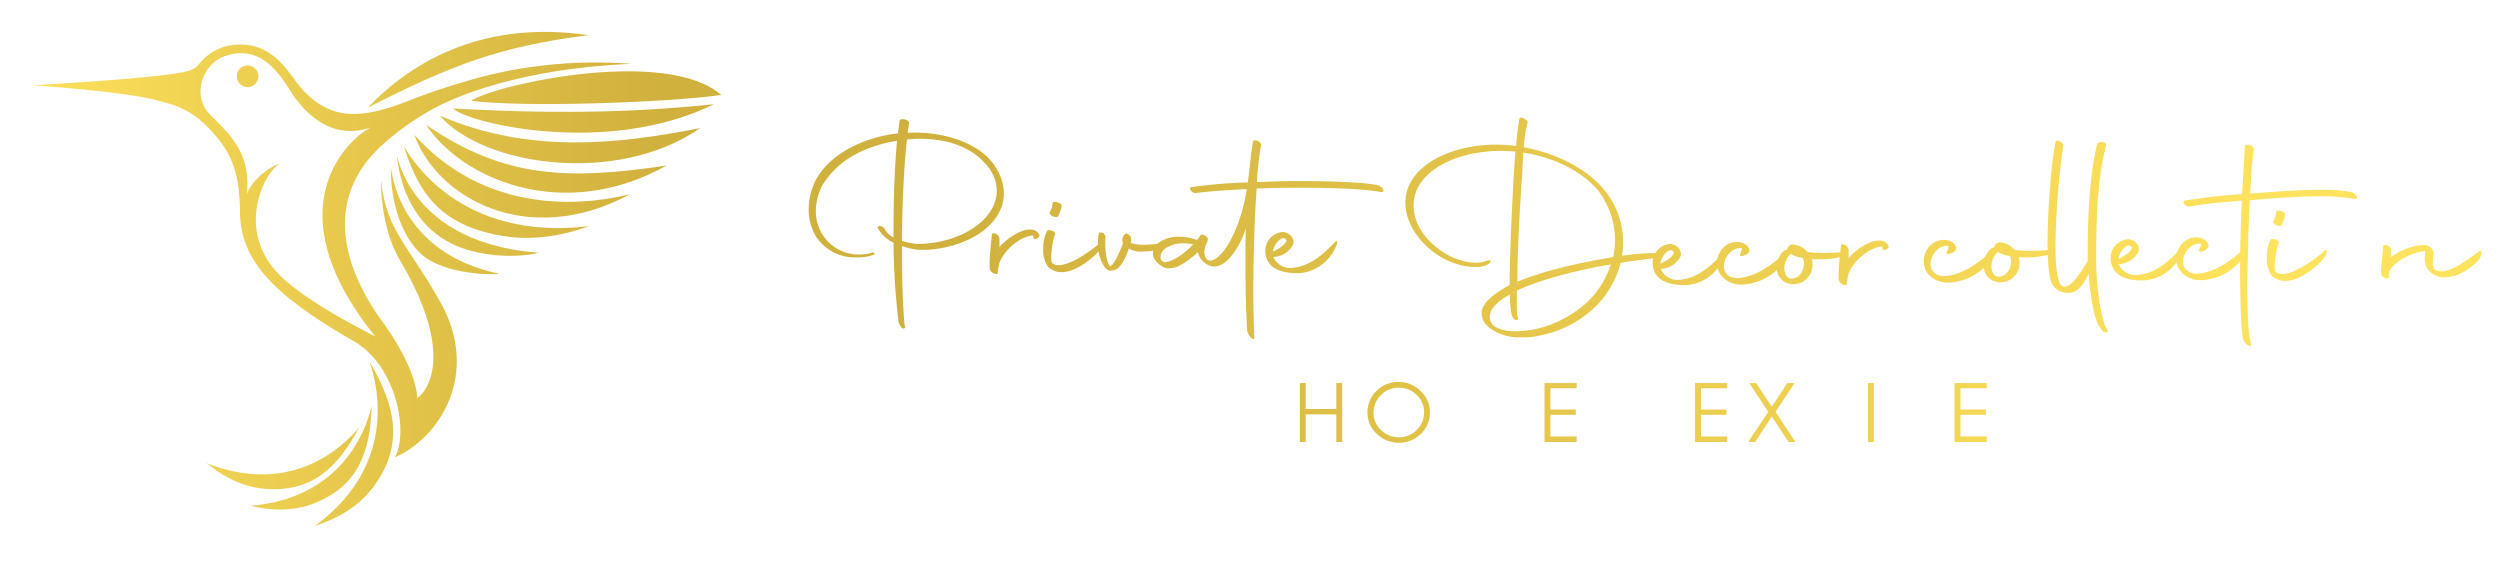 <svg xmlns="http://www.w3.org/2000/svg" xmlns:xlink="http://www.w3.org/1999/xlink" viewBox="0 0 528 120"><defs><linearGradient id="a" x1="478.16" y1="92.2" x2="201.66" y2="92.2" gradientTransform="matrix(1, 0, 0, -1, 0, 139.48)" gradientUnits="userSpaceOnUse"><stop offset="0" stop-color="#ffe25d"/><stop offset="1" stop-color="#d1b13d"/></linearGradient><linearGradient id="b" x1="478.16" y1="86.37" x2="201.66" y2="86.37" xlink:href="#a"/><linearGradient id="c" x1="478.16" y1="89.46" x2="201.66" y2="89.46" xlink:href="#a"/><linearGradient id="d" x1="478.16" y1="86.28" x2="201.66" y2="86.28" xlink:href="#a"/><linearGradient id="e" x1="478.16" y1="88.84" x2="201.66" y2="88.84" xlink:href="#a"/><linearGradient id="f" x1="478.16" y1="86.17" x2="201.66" y2="86.17" xlink:href="#a"/><linearGradient id="g" x1="478.16" y1="91.44" x2="201.66" y2="91.44" xlink:href="#a"/><linearGradient id="h" x1="478.16" y1="83.65" x2="201.66" y2="83.65" xlink:href="#a"/><linearGradient id="i" x1="478.16" y1="83.89" x2="201.66" y2="83.89" xlink:href="#a"/><linearGradient id="j" x1="478.16" y1="83.7" x2="201.66" y2="83.7" xlink:href="#a"/><linearGradient id="k" x1="478.16" y1="84.05" x2="201.66" y2="84.05" xlink:href="#a"/><linearGradient id="l" x1="478.16" y1="84.31" x2="201.66" y2="84.31" xlink:href="#a"/><linearGradient id="m" x1="478.16" y1="84.12" x2="201.66" y2="84.12" xlink:href="#a"/><linearGradient id="n" x1="478.16" y1="89.5" x2="201.66" y2="89.5" xlink:href="#a"/><linearGradient id="o" x1="478.16" y1="84.58" x2="201.66" y2="84.58" xlink:href="#a"/><linearGradient id="p" x1="478.16" y1="84.82" x2="201.66" y2="84.82" xlink:href="#a"/><linearGradient id="q" x1="478.16" y1="87.7" x2="201.66" y2="87.7" xlink:href="#a"/><linearGradient id="r" x1="478.16" y1="87.6" x2="201.66" y2="87.6" xlink:href="#a"/><linearGradient id="t" x1="478.16" y1="84.22" x2="201.66" y2="84.22" xlink:href="#a"/><linearGradient id="u" x1="478.16" y1="52.36" x2="201.66" y2="52.36" xlink:href="#a"/><linearGradient id="v" x1="478.16" y1="52.36" x2="201.66" y2="52.36" xlink:href="#a"/><linearGradient id="aa" x1="478.16" y1="52.35" x2="201.66" y2="52.35" xlink:href="#a"/><linearGradient id="af" x1="-0.27" y1="123.37" x2="139.62" y2="123.37" xlink:href="#a"/><linearGradient id="ag" x1="-0.27" y1="114.46" x2="139.62" y2="114.46" xlink:href="#a"/><linearGradient id="ah" x1="-0.27" y1="120.97" x2="139.62" y2="120.97" xlink:href="#a"/><linearGradient id="ai" x1="-0.27" y1="124.75" x2="139.61" y2="124.75" xlink:href="#a"/><linearGradient id="aj" x1="-0.27" y1="105.95" x2="139.62" y2="105.95" xlink:href="#a"/><linearGradient id="ak" x1="-0.27" y1="110.04" x2="139.62" y2="110.04" xlink:href="#a"/><linearGradient id="al" x1="-0.27" y1="102.26" x2="139.62" y2="102.26" xlink:href="#a"/><linearGradient id="am" x1="-0.27" y1="98.9" x2="139.62" y2="98.9" xlink:href="#a"/><linearGradient id="an" x1="-0.27" y1="95.99" x2="139.62" y2="95.99" xlink:href="#a"/><linearGradient id="ao" x1="-0.27" y1="92.87" x2="139.62" y2="92.87" xlink:href="#a"/><linearGradient id="ap" x1="-0.27" y1="86.51" x2="139.62" y2="86.51" xlink:href="#a"/><linearGradient id="aq" x1="-0.27" y1="45.78" x2="139.62" y2="45.78" xlink:href="#a"/><linearGradient id="ar" x1="-0.27" y1="42.79" x2="139.62" y2="42.79" xlink:href="#a"/><linearGradient id="as" x1="-0.27" y1="42.73" x2="139.62" y2="42.73" xlink:href="#a"/></defs><title>Монтажная область 1</title><path d="M188.72,51.26a7.41,7.41,0,0,1-3.29-3c-.22-.32,0-.55.51-.51s.73.37.91.64a4.15,4.15,0,0,0,1.87,1.74V47.38c0-6.31.28-12.66.73-17.64-6.17,1-12.33,3.66-15.81,9.46a12.19,12.19,0,0,0-1.33,5.35,9.05,9.05,0,0,0,9.74,9.18,7.45,7.45,0,0,0,2.1-.37c.41-.14.82.13.37.45a9.67,9.67,0,0,1-3.52.55,9.84,9.84,0,0,1-8.59-4.3,10.94,10.94,0,0,1-1.61-5.89,13.52,13.52,0,0,1,1.42-6c3.2-6.17,11.15-9.33,17.41-10L190,25.4c.37-.51,2.06-.1,2,.63l-.32,2h.37c6.21-.28,15.13,1.64,18.55,7.81a10.41,10.41,0,0,1,1.42,5c0,6.44-7.27,11.42-16.31,11.92l-.13,0-1.65,0a16.93,16.93,0,0,1-3.42-.78V53.9c0,5.58.18,11,.54,14.85l.14.23a.37.37,0,0,1-.37.41c-.5,0-.69-.69-1-1.1A142.24,142.24,0,0,1,188.72,51.26Zm5.84-21.93c-.45,0-.91,0-1.37,0l-1.64.14c-.64,5.62-1,13.61-1.05,21.38a12.8,12.8,0,0,0,3.66.69l1.74-.13c8.26-.78,14.62-5.58,14.62-11.11a8.33,8.33,0,0,0-1.42-4.48C205.9,31.2,200.32,29.33,194.56,29.33Z" style="fill:url(#a)"/><path d="M209.49,49.52c0-.32.46-.32.92-.09a1.34,1.34,0,0,1,.68,1l0,1.78c1.14-1.46,4.53-4.11,7-3.7,1,.18,1.68,1.14,1.36,1.51-.63.73-1.28.45-1.23.09l0-.37c-2.28,0-6.07,2.74-7.17,5.89a10.14,10.14,0,0,0-.32,2c0,.59-1.46,0-1.65-.69C209,56.46,208.85,55.28,209.49,49.52Z" style="fill:url(#b)"/><path d="M220.34,52.44a7.31,7.31,0,0,1,.78-3.6c0-.23.51-.28,1-.14s.78.55.73.78c-.37.37-1.27,5.53-.59,6.12a2.14,2.14,0,0,0,1.32.41c2.84,0,7.68-3.66,9.05-5,.18-.18.64.1.09,1.1-.86,1.61-5,5.21-8.18,5.35a4,4,0,0,1-3.24-1.18A6.09,6.09,0,0,1,220.34,52.44Zm1.38-7.57c.09-.14.41-1,.5-1.28l.1-.69c0-.27.5-.37,1-.18s1,.5.87.73a1.74,1.74,0,0,1-.14.78c-.09.22-.45,1.23-.59,1.46s-.69.18-1.1,0S221.48,45,221.72,44.87Z" style="fill:url(#c)"/><path d="M231.86,51.44a9.76,9.76,0,0,1,.18-2c0-.32.45-.45.92-.22.27.18.63.63.54,1-.18,1.42,0,4.94.92,6,.82,0,2.28-3.52,2.74-4.84a1.75,1.75,0,0,1,.5-2c.55-.23,1.56.55,1.15,1.92v0a8.6,8.6,0,0,0,2.74.41,28.07,28.07,0,0,0,4.2-.41c1.19-.18.37.92-.63,1.28a13.34,13.34,0,0,1-3.84.54,4.93,4.93,0,0,1-2.88-.63c-.5,1.68-1.69,4.11-2.83,4.47-.78.23-1.37.41-2.06-.28A8.47,8.47,0,0,1,231.86,51.44Z" style="fill:url(#d)"/><path d="M274.15,38.24c6.4,0,13.89.22,17,.91a3.08,3.08,0,0,1,1.05.92c0,.37-.19.54-.55.5-3.7-.73-10.88-.92-16.95-.92-3.33,0-6.35.06-8.27.14a8.87,8.87,0,0,1-1,0,9.6,9.6,0,0,0-.1,1.14c-.37,5.39-.63,13.61-.63,20.66,0,3.74.09,7.12.22,9.64.05,1.1-1.27-.32-1.51-1.28-.23-3.15-.37-9.36-.37-14.75,0-2.69,0-5.16.09-6.94-1.73,5.07-4.61,8.41-7.08,8a4,4,0,0,1-3.06-3l-.77.73-.73.54a12.85,12.85,0,0,1-2.84,1.78,5.69,5.69,0,0,1-1.74.37,2.55,2.55,0,0,1-1.37-.37l-.22-.13A4.88,4.88,0,0,1,244,55a2.54,2.54,0,0,1-.5-1.51,2.74,2.74,0,0,1,1.18-2.19A6.91,6.91,0,0,1,248.88,50a12.23,12.23,0,0,1,3.42.5l.5.18h0l.63-.78v-.09c.1-.09.1-.13.14-.13v0c.27-.5,1.83.51,1.51,1v.14L255,51l.05,0a5.57,5.57,0,0,0-.69,2.1c0,1,.32,1.78,1,1.92,2.24.37,6.35-5.34,7.94-14.89v-.19c-3.66.19-7.12.37-10.69.82-.86.14-1.78-1.1-1-1.23a100.79,100.79,0,0,1,11.93-1c.45-3.24.6-6,1.1-8.54,0-.73,1.83-.23,1.69.73a64.19,64.19,0,0,0-.87,7.72c.41,0,.87,0,1.33,0C268.72,38.29,271.32,38.24,274.15,38.24ZM247.33,55.05a11.69,11.69,0,0,0,2.75-1.69,17.24,17.24,0,0,0,1.83-1.65l.13-.09-.5-.09a9.85,9.85,0,0,0-1.65-.13,6.35,6.35,0,0,0-3.79,1.09,2.29,2.29,0,0,0-1,1.78,1.2,1.2,0,0,0,.41.92l.19.09s.13.09.5.09A6.48,6.48,0,0,0,247.33,55.05Z" style="fill:url(#e)"/><path d="M267.46,54.44a4.11,4.11,0,0,1-.23-1.32A4,4,0,0,1,270.84,49c1.42,0,2.74,1.37,2.24,2.7a4.83,4.83,0,0,1-4.15,2.56,3.8,3.8,0,0,0,3.33,2.33c4.29,0,7.49-3.2,9.41-5.21,1.05-1.1.87-.05.23,1.23a9.18,9.18,0,0,1-7.36,5.07C271.85,57.78,268.37,57.28,267.46,54.44Zm1.41-1.32c1.93-.86,3.2-2.09,2.7-2.6C270.61,49.56,268.82,52,268.87,53.12Z" style="fill:url(#f)"/><path d="M321.83,31.1c6.39,1.19,13,4.21,16.9,8.92a17.24,17.24,0,0,1,4.07,11,14.29,14.29,0,0,1-.09,2l-.14,1a45.85,45.85,0,0,1,6.08-.55c1.6,0,2.15.23,2.38.46s.18.37-.19.41l-6.67.86-1.92.32-.09.5a20.42,20.42,0,0,1-5,8.55,23.07,23.07,0,0,1-11.42,6.17,14.67,14.67,0,0,1-3.2.5c-.46,0-.92,0-1.37,0a10.32,10.32,0,0,1-6.07-1.64,6.37,6.37,0,0,1-1.33-1.15,3.46,3.46,0,0,1-.73-3.19c.54-1.42,2-3,5.8-5.07V58.33c.09-6.54.59-16.64.95-22.66.06-.87.14-2.24.28-3.66-1-.09-2-.13-3-.13s-1.7,0-2.52.09c-8.5.64-16,4.89-16,11.42a9.83,9.83,0,0,0,.42,2.74c1.41,4.75,7.49,9.69,13.42,9.33a6.18,6.18,0,0,0,1.51-.37c1.69-.51,1.05,1-1.46,1.27-6.53.46-13.38-4.61-15.21-10.69a10.7,10.7,0,0,1-.41-2.88c0-6.89,7.76-11.46,16.72-12.15a21.94,21.94,0,0,1,2.47-.09,31.63,31.63,0,0,1,4.2.28,48.71,48.71,0,0,1,.69-5.76c.09-.28.55-.32,1.05,0s.82.59.69.82A26.39,26.39,0,0,0,321.83,31.1Zm-3,31.11c-2.38,1.37-3.79,2.7-4.07,4a2.43,2.43,0,0,0,1,2.79,7.25,7.25,0,0,0,3.33.91,11.68,11.68,0,0,0,2.19,0,22.58,22.58,0,0,0,3.19-.45,23.7,23.7,0,0,0,11.11-6,18.86,18.86,0,0,0,4.52-7.35l.09-.22-1.1.13c-8.63,1.6-14.71,3.48-18.73,5.35v1.78c0,3.29.09,3.7.19,3.79l.05.23c.09.22-.14.41-.41.41C318.82,67.47,319,63.67,318.86,62.21Zm2.92-30c-.14,1.7-.19,3.2-.23,4-.46,6.77-1.05,16.4-1.05,22.89a1.13,1.13,0,0,1,0,.41c4.43-1.87,11-3.66,19.93-5.16l.27-.09h.05a18.05,18.05,0,0,0,.37-3.52A17.25,17.25,0,0,0,337.33,40C333.57,35.76,327.72,33.16,321.78,32.24Z" style="fill:url(#g)"/><path d="M349.28,57a4.47,4.47,0,0,1-.23-1.33,4,4,0,0,1,3.61-4.15c1.42,0,2.75,1.37,2.24,2.69a4.81,4.81,0,0,1-4.15,2.56,3.8,3.8,0,0,0,3.33,2.34c4.3,0,7.49-3.2,9.42-5.22,1.05-1.1.86,0,.22,1.24a9.17,9.17,0,0,1-7.36,5.07C353.67,60.3,350.19,59.8,349.28,57Zm1.42-1.32c1.92-.86,3.2-2.1,2.69-2.6C352.44,52.08,350.66,54.5,350.7,55.64Z" style="fill:url(#h)"/><path d="M367,58.75c3.79-.28,7.08-2.7,9.82-5.12.27-.19.59.59.27,1.19a11.48,11.48,0,0,1-9.32,5.29c-2.65,0-5.25-1.77-5.12-4.75A4.61,4.61,0,0,1,364.29,52a3.94,3.94,0,0,1,2.46-.91,3.49,3.49,0,0,1,1.69.41,1.88,1.88,0,0,1,1.05,1.33c0,.78-1,1.09-1.37,1.23s-.86,0-.55-.6a2.54,2.54,0,0,0,.32-1c-1.68-.37-3.38,1.33-3.74,3.07C363.75,57.42,364.93,58.75,367,58.75Z" style="fill:url(#i)"/><path d="M382.63,54.73a4,4,0,0,1,.09,2A4,4,0,0,1,378.33,60a3.42,3.42,0,0,1-3.06-2.79c-.32-1.92.86-4.11,1.92-4.47.09,0,.14,0,.23,0a1.27,1.27,0,0,1,1.42-1.1,4.66,4.66,0,0,1,2.92,1.59,28.37,28.37,0,0,0,3.38.19c2.15,0,3.93-.19,4.34-.19,1.32,0,1,.55-.09.92A22.72,22.72,0,0,1,382.63,54.73Zm-5.76,2.32c.23,1.33.73,1.83,1.61,1.78,2-.09,3-2.69,2.28-4.34a7,7,0,0,1-2.56-.86l-.09.09A4.12,4.12,0,0,0,376.87,57.05Z" style="fill:url(#j)"/><path d="M388.82,51.85c0-.32.46-.32.91-.09a1.32,1.32,0,0,1,.69,1l0,1.78c1.14-1.46,4.52-4.11,7-3.7,1,.19,1.69,1.14,1.37,1.51-.64.73-1.29.45-1.24.09l0-.37c-2.29,0-6.08,2.75-7.18,5.9a12,12,0,0,0-.32,2c0,.6-1.46,0-1.64-.69C388.26,58.79,388.18,57.61,388.82,51.85Z" style="fill:url(#k)"/><path d="M410.65,58.33c3.79-.28,7.08-2.7,9.82-5.12.28-.19.6.59.28,1.19a11.53,11.53,0,0,1-9.33,5.3c-2.65,0-5.25-1.78-5.12-4.75A4.61,4.61,0,0,1,408,51.56a4,4,0,0,1,2.47-.91,3.45,3.45,0,0,1,1.68.41,1.88,1.88,0,0,1,1,1.33c0,.78-.95,1.09-1.37,1.23s-.86,0-.54-.6a2.7,2.7,0,0,0,.32-1.05c-1.69-.36-3.38,1.33-3.74,3.07C407.4,57,408.6,58.33,410.65,58.33Z" style="fill:url(#l)"/><path d="M426.37,54.31a4,4,0,0,1,.09,2,4,4,0,0,1-4.39,3.29A3.42,3.42,0,0,1,419,56.77c-.32-1.92.86-4.11,1.92-4.47.09,0,.14,0,.23,0a1.27,1.27,0,0,1,1.42-1.1,4.66,4.66,0,0,1,2.92,1.59,28.37,28.37,0,0,0,3.38.19c2.15,0,3.93-.19,4.34-.19,1.32,0,1,.55-.09.92A22.06,22.06,0,0,1,426.37,54.31Zm-5.76,2.33c.23,1.33.73,1.83,1.61,1.78,2-.09,3-2.69,2.28-4.34a7,7,0,0,1-2.56-.86l-.09.09A4.11,4.11,0,0,0,420.61,56.64Z" style="fill:url(#m)"/><path d="M433.62,60.29c-.86-1-1.18-4.66-1.18-9,0-8.31,1.14-19.46,1.73-21.33.05-.28.32-.32.78-.13s.82.59.82.82a162.71,162.71,0,0,0-1.65,21.33c0,4.3.37,7.72,1.37,8.41,1.69,1,4.16-3.15,5.44-5.25V52.71c0-7.58.55-16.9,2-22.24.05-.28.6-.51,1.1-.46s.83.32.78.6c-1.36,5.62-2.09,11.7-2.09,23v2c0,3.57.86,11.83,2.19,13.76.41.54.09.73,0,.86-.55,0-.73-.28-1.19-.78-1.51-1.69-2.33-7.59-2.6-11.7-.86,2-2.15,4.11-4.34,4.11A3.81,3.81,0,0,1,433.62,60.29Z" style="fill:url(#n)"/><path d="M446,56a4.22,4.22,0,0,1-.23-1.33,4,4,0,0,1,3.61-4.15c1.42,0,2.74,1.36,2.24,2.69a4.83,4.83,0,0,1-4.16,2.56,3.83,3.83,0,0,0,3.34,2.33c4.29,0,7.49-3.19,9.41-5.21,1-1.1.87,0,.23,1.23a9.15,9.15,0,0,1-7.36,5.07C450.41,59.37,446.93,58.86,446,56Zm1.41-1.33c1.93-.86,3.2-2.1,2.7-2.6C449.17,51.14,447.39,53.57,447.43,54.71Z" style="fill:url(#o)"/><path d="M464,57.82c3.79-.28,7.08-2.7,9.82-5.12.27-.19.59.59.27,1.19a11.5,11.5,0,0,1-9.32,5.29c-2.65,0-5.25-1.78-5.12-4.75a4.59,4.59,0,0,1,1.65-3.38,3.94,3.94,0,0,1,2.46-.91,3.49,3.49,0,0,1,1.69.41,1.89,1.89,0,0,1,1,1.32c0,.78-1,1.1-1.37,1.24s-.86,0-.55-.6a2.54,2.54,0,0,0,.32-1c-1.68-.37-3.38,1.33-3.74,3.07C460.78,56.49,462,57.82,464,57.82Z" style="fill:url(#p)"/><path d="M473.11,56.9c0-2.65.05-5.12.1-6.9.05-2.15.13-4.84.27-7.63-3.79.32-7.35.6-11,1.24-.86.13-1.83-1-1.05-1.24A120.41,120.41,0,0,1,473.53,41c.19-3.57.42-7.18.6-10-.05-.73,1.74-.45,1.87.46-.32,2.28-.59,5.84-.77,9.41a12.92,12.92,0,0,0,1.33-.09c3.88-.28,9.08-.69,13.57-.69a33.08,33.08,0,0,1,6.62.5,3.08,3.08,0,0,1,1.05.92c0,.37-.19.54-.55.5a39.5,39.5,0,0,0-7.36-.54c-4.88,0-10.23.45-13.7.73a7.57,7.57,0,0,1-1.05.09l-.32,7.68c0,2.92-.19,7.22-.19,11.38,0,4.66.19,9.14.78,11.29.13,1-1.28.09-1.61-.87C473.3,70.1,473.11,63,473.11,56.9Z" style="fill:url(#q)"/><path d="M478.76,54.31a7.33,7.33,0,0,1,.78-3.61c0-.23.51-.28,1-.14s.78.55.73.78c-.37.37-1.27,5.54-.59,6.12a2.14,2.14,0,0,0,1.32.41c2.84,0,7.68-3.65,9.05-5,.18-.19.64.09.09,1.1-.86,1.6-5,5.21-8.18,5.34a4,4,0,0,1-3.24-1.18A6.09,6.09,0,0,1,478.76,54.31Zm1.38-7.59c.09-.13.41-1,.5-1.27l.09-.69c0-.28.51-.37,1-.19.6.14,1,.51.87.73a1.7,1.7,0,0,1-.14.78c-.09.23-.45,1.24-.59,1.46s-.69.19-1.1,0S479.9,46.91,480.14,46.72Z" style="fill:url(#r)"/><path d="M496.56,54.31a3.9,3.9,0,0,1,.09,2,3.94,3.94,0,0,1-4.38,3.29,3.42,3.42,0,0,1-3.07-2.79c-.32-1.92.87-4.11,1.92-4.47.1,0,.14,0,.23,0a1.27,1.27,0,0,1,1.42-1.1,4.66,4.66,0,0,1,2.92,1.59,28.37,28.37,0,0,0,3.38.19c2.15,0,3.93-.19,4.34-.19,1.33,0,1,.55-.09.92A22,22,0,0,1,496.56,54.31Zm-5.75,2.33c.22,1.33.73,1.83,1.6,1.78,2-.09,3-2.69,2.28-4.34a7,7,0,0,1-2.56-.86l-.09.09A4.1,4.1,0,0,0,490.81,56.64Z" style="fill:url(#m)"/><path d="M502.89,56.6l.45-4.58c0-.31.46-.36.92-.18s.77.64.73.91l-.09,1.56c1.55-1.14,4.84-2.79,7.4-2.51A1.93,1.93,0,0,1,514,53.4c0,.78-.5,2.51.1,3.38a2.3,2.3,0,0,0,1.55.51c2.84,0,6.81-3.61,8.27-4.34.18-.09.36.91-.32,1.78-1.1,1.42-4.07,3.83-7.27,3.83a4.37,4.37,0,0,1-3.61-1.73,4.08,4.08,0,0,1-.6-2.29,9.49,9.49,0,0,1,.14-1.55c-3.38.37-6.86,2.56-7.72,4.47l0,1c0,.6-1.56.19-1.61-.54A5.3,5.3,0,0,1,502.89,56.6Z" style="fill:url(#t)"/><path d="M283.47,93.35h-1.24V87.52h-6.46v5.83h-1.24V80.9h1.24v5.48h6.46V80.9h1.24Z" style="fill:url(#u)"/><path d="M302,87.08a6.17,6.17,0,0,1-1.93,4.58,6.68,6.68,0,0,1-9.26,0,6,6,0,0,1-2-4.51,6.19,6.19,0,0,1,1.92-4.6,6.41,6.41,0,0,1,4.64-1.88A6.51,6.51,0,0,1,300,82.56,6,6,0,0,1,302,87.08Zm-1.24,0a4.92,4.92,0,0,0-1.57-3.68,5.27,5.27,0,0,0-3.76-1.51,5.15,5.15,0,0,0-3.77,1.55,5.06,5.06,0,0,0-1.56,3.74,4.89,4.89,0,0,0,1.58,3.65,5.22,5.22,0,0,0,3.75,1.52,5.16,5.16,0,0,0,3.77-1.54A5,5,0,0,0,300.76,87.08Z" style="fill:url(#v)"/><path d="M320.29,93.35h-1.24V82.28l-4.69,11.07H313.3l-4.67-11.07V93.35h-1.24V80.9h1.92l4.54,10.57,4.54-10.57h1.92V93.35Z" style="fill:url(#u)"/><path d="M333,93.35h-6.8V80.9H333V82h-5.55v4.49h5.36v1.12h-5.36v4.57H333Z" style="fill:url(#u)"/><path d="M353.22,82H350.4V93.35h-1.25V82h-2.86V80.9h6.93Z" style="fill:url(#u)"/><path d="M364.78,93.35H358V80.9h6.8V82h-5.55v4.49h5.37v1.12h-5.37v4.57h5.55Z" style="fill:url(#u)"/><path d="M379.21,93.35h-1.46L374.21,88l-3.52,5.33h-1.47L373.45,87l-4-6.1h1.44l3.3,5,3.29-5H379l-4,6.09Z" style="fill:url(#aa)"/><path d="M389.75,82h-2.83V93.35h-1.24V82h-2.87V80.9h6.94Z" style="fill:url(#u)"/><path d="M395.76,93.35h-1.25V80.9h1.25Z" style="fill:url(#u)"/><path d="M408.07,93.35h-6.39V80.9h1.24V92.21h5.15v1.14Z" style="fill:url(#u)"/><path d="M419.6,93.35h-6.8V80.9h6.8V82h-5.55v4.49h5.36v1.12h-5.36v4.57h5.55Z" style="fill:url(#u)"/><path d="M52,13.87a2.16,2.16,0,0,0-1.65,1A2.62,2.62,0,0,0,50.18,17a2.31,2.31,0,0,0,2.38,1.4,2.34,2.34,0,0,0,2-2A2.24,2.24,0,0,0,54,14.6,2.19,2.19,0,0,0,52,13.87Z" style="fill:url(#af)"/><path d="M95.69,22.9c2.83,3,32.31,10.3,55.1-.89C137.35,23.4,120.88,24.35,95.69,22.9Z" style="fill:url(#ag)"/><path d="M99.44,21.28c5.78-3.62,41.31-11.29,52.89-1.23C140.88,21.68,110.27,22.74,99.44,21.28Z" style="fill:url(#ah)"/><path d="M77.66,22.74C87.73,12.21,102.93,4.29,124.29,7.43,105.44,9.79,95.07,13.87,77.66,22.74Z" style="fill:url(#ai)"/><path d="M90,26.36c16.51,11.36,30,11.68,50.79,8.6C118.79,47.25,97.37,37.64,90,26.36Z" style="fill:url(#aj)"/><path d="M92.88,24.41c19,8.22,37.86,6,55,2.64C130.43,39.2,102.07,35.09,92.88,24.41Z" style="fill:url(#ak)"/><path d="M87.51,28.49C92.19,41.6,111.3,52.76,133.09,41,126.7,42.6,104.17,47,87.51,28.49Z" style="fill:url(#al)"/><path d="M106.65,49.9c-13-2-18.09-8.46-21.35-19,1.34,2.19,11.54,20.15,39.09,16.87C124.1,47.77,115.86,51.35,106.65,49.9Z" style="fill:url(#am)"/><path d="M113.75,53.38c-3,.92-12.54,1.43-19.36-2.45C88,47.33,84.62,40.41,83.84,33,84.05,33,86.81,51.35,113.75,53.38Z" style="fill:url(#an)"/><path d="M105.43,57.82c-.2.19-11.6.52-16.68-4.35-4.12-3.95-6.28-11-6.2-18.15C82.7,35.91,84,53.32,105.43,57.82Z" style="fill:url(#ao)"/><path d="M80.52,38.2c-.12.18-.18,9.76,3.91,16.69C97.81,77.53,88.2,84.23,88.11,84c0,0,.16-5.74-7.44-16.19-5.76-7.93-14.62-24.63.79-37.84a56.88,56.88,0,0,1,10.05-7c.13,0,13.68-8.3,41.88-9.48A97,97,0,0,0,102.63,16a147.14,147.14,0,0,0-14.14,4.43c-3.81,1.47-8.76,3.6-13.9,3.64-5,.05-9.2-2.86-12.11-6.88C59.9,13.61,56.75,9.36,50.69,9.4a10.86,10.86,0,0,0-8.55,4,4.39,4.39,0,0,1-2.71,1.65h0c-1.21.35-5,.84-5,.84-4,.46-7.58.77-13.63,1.22S7.07,18,7.07,18c22.54,1.73,25.67,3.06,29,4h0A18,18,0,0,1,44,27c5.36,5.4,6.52,10.08,6.69,17.46a19.52,19.52,0,0,0,1.88,8.64c3,5.92,8.75,11.24,22.2,19,8.76,5,11.64,18.84,8.65,24.48,9.47-4.16,18-17.55,9.66-32.63C86.35,51.89,81.5,48.58,80.52,38.2ZM59.21,34.49c-2.82.9-6.32,4-7.09,6.62,1-8.7-3.59-12.72-7.68-16.82s-1.65-10.68,2.85-12.36c9.08-3.4,13.18,6.48,15.21,9,1.41,1.72,6.87,9.14,15.92,5.95-4.25,1.95-21.37,16.69.85,44.19,0-.08-12.89-6.25-19.44-12.23C49.15,49.05,55.87,36.16,59.21,34.49Z" style="fill:url(#ap)"/><path d="M78.8,102.91c6.61-8.82,4.8-17.12-.77-26.58.75,2.32,7.41,20.89-11.52,34.74C66.67,110.89,74.1,109.18,78.8,102.91Z" style="fill:url(#aq)"/><path d="M66.26,106.33c9.34-3.64,11.95-10.78,12.23-20.56-.54,2.11-4.38,19.3-25.61,21.06C53.09,106.78,59.63,108.92,66.26,106.33Z" style="fill:url(#ar)"/><path d="M55.82,103.23c10,.85,15.48-4.4,20.05-13-1.42,1.66-12.46,15.39-32.28,7.58C43.8,97.8,48.72,102.61,55.82,103.23Z" style="fill:url(#as)"/></svg>